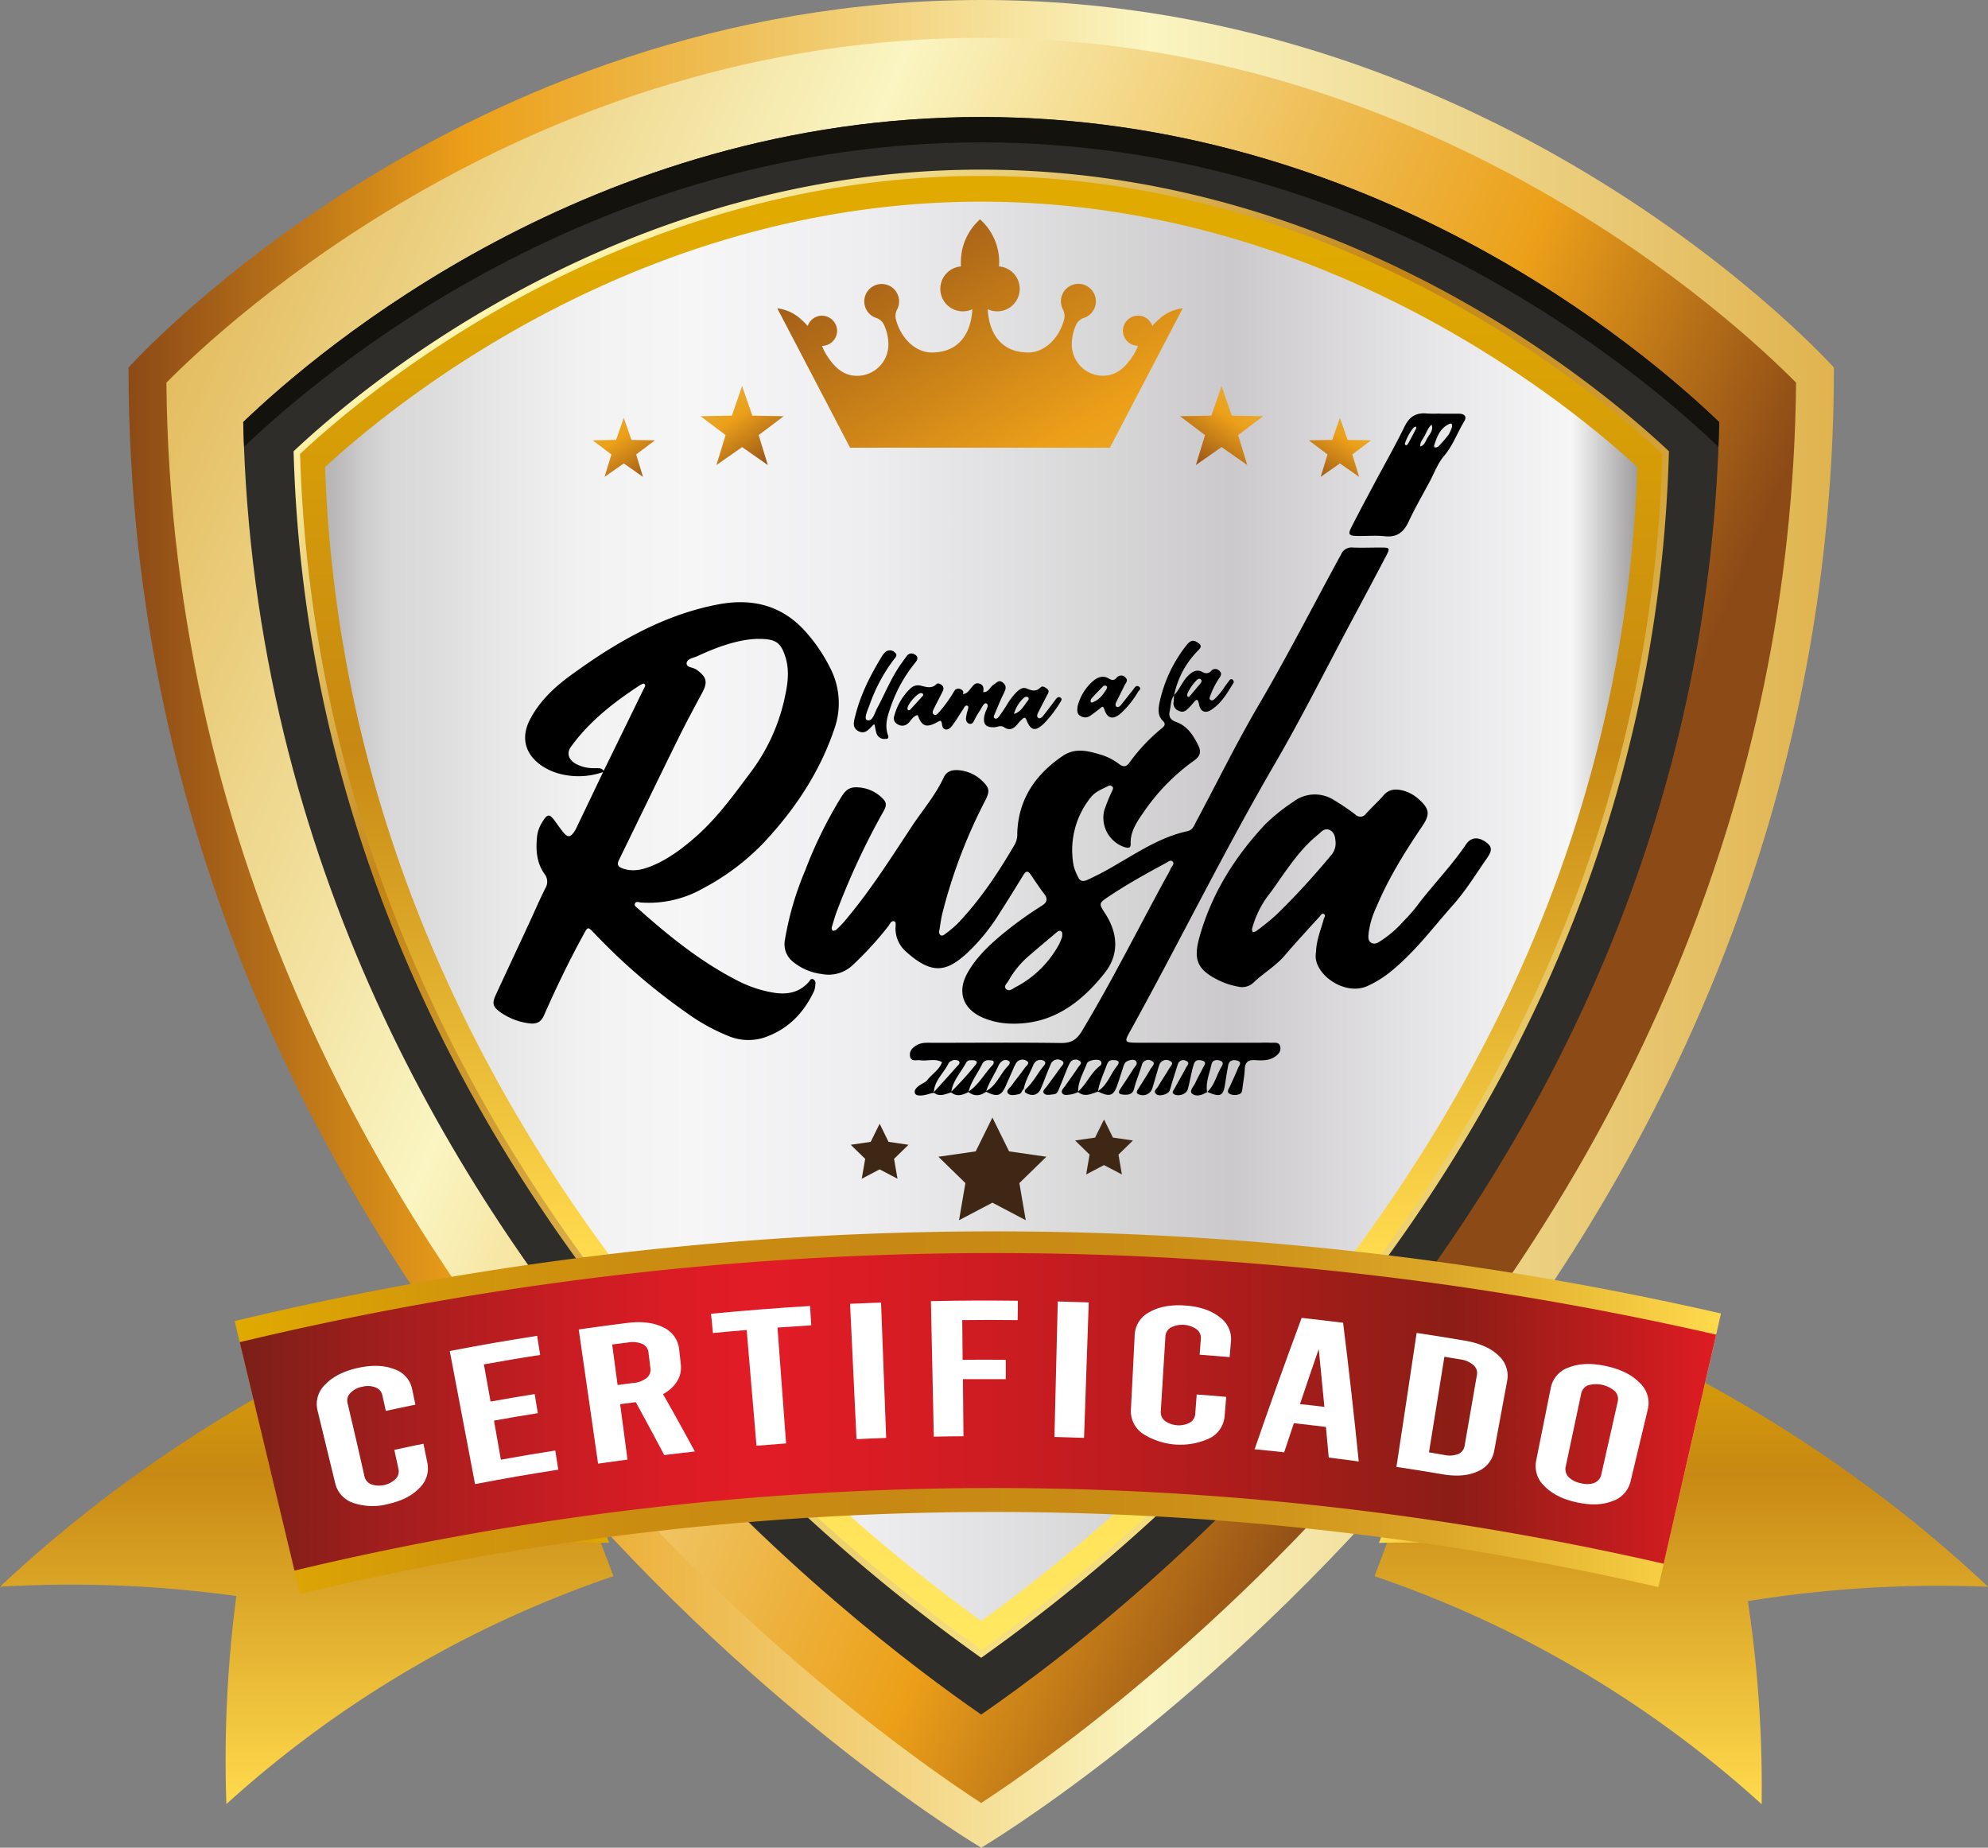 <svg xmlns="http://www.w3.org/2000/svg" xmlns:xlink="http://www.w3.org/1999/xlink" viewBox="0 0 577.64 536.88"><rect x="0" y="0" width="577.64" height="536.88" fill="#808080" stroke="none"/><defs><style>.cls-1{fill:url(#linear-gradient);}.cls-2{fill:url(#linear-gradient-2);}.cls-3{fill:#2e2d2a;}.cls-4{fill:#13120d;}.cls-5{fill:url(#linear-gradient-3);}.cls-6{fill:url(#linear-gradient-4);}.cls-7{fill:url(#linear-gradient-5);}.cls-8{fill:url(#linear-gradient-6);}.cls-9{fill:url(#linear-gradient-7);}.cls-10{fill:url(#linear-gradient-8);}.cls-11{fill:url(#linear-gradient-9);}.cls-12{fill:url(#linear-gradient-10);}.cls-13{fill:url(#linear-gradient-11);}.cls-14{fill:#3f2715;}.cls-15{fill:url(#linear-gradient-12);}.cls-16{fill:url(#linear-gradient-13);}.cls-17{fill:url(#linear-gradient-14);}.cls-18{fill:url(#linear-gradient-15);}.cls-19{fill:url(#linear-gradient-16);}.cls-20{fill:#fff;}</style><linearGradient id="linear-gradient" x1="37.34" y1="268.44" x2="532.87" y2="268.44" gradientUnits="userSpaceOnUse"><stop offset="0" stop-color="#8c4a17"/><stop offset="0.2" stop-color="#eca019"/><stop offset="0.34" stop-color="#eebc52"/><stop offset="0.6" stop-color="#faf5c2"/><stop offset="1" stop-color="#e0b34e"/></linearGradient><linearGradient id="linear-gradient-2" x1="6.84" y1="132.92" x2="439.8" y2="320.28" gradientUnits="userSpaceOnUse"><stop offset="0" stop-color="#e0b34e"/><stop offset="0.4" stop-color="#faf5c2"/><stop offset="0.66" stop-color="#eebc52"/><stop offset="0.8" stop-color="#eca019"/><stop offset="1" stop-color="#8c4a17"/></linearGradient><linearGradient id="linear-gradient-3" x1="285.11" y1="72.5" x2="285.11" y2="475.25" gradientUnits="userSpaceOnUse"><stop offset="0" stop-color="#e0aa00"/><stop offset="0.36" stop-color="#c78913"/><stop offset="0.72" stop-color="#ffda4d"/><stop offset="0.75" stop-color="#ffdc50"/><stop offset="1" stop-color="#ffe760"/></linearGradient><linearGradient id="linear-gradient-4" x1="205.32" y1="50.9" x2="417.92" y2="401.06" gradientUnits="userSpaceOnUse"><stop offset="0" stop-color="#fff6ae"/><stop offset="0.31" stop-color="#c28415"/><stop offset="0.71" stop-color="#e1bb56"/><stop offset="1" stop-color="#f5df81"/></linearGradient><linearGradient id="linear-gradient-5" x1="94.46" y1="264.81" x2="475.75" y2="264.81" gradientUnits="userSpaceOnUse"><stop offset="0" stop-color="#b6b4b5"/><stop offset="0.01" stop-color="#bcbabb"/><stop offset="0.03" stop-color="#cecdce"/><stop offset="0.05" stop-color="#d9d8d9"/><stop offset="0.08" stop-color="#dddcdd"/><stop offset="0.13" stop-color="#e7e7e8"/><stop offset="0.2" stop-color="#f2f2f3"/><stop offset="0.28" stop-color="#f6f6f7"/><stop offset="0.41" stop-color="#eeedef"/><stop offset="0.6" stop-color="#d7d6d7"/><stop offset="0.69" stop-color="#cbc9cb"/><stop offset="0.83" stop-color="#e4e3e5"/><stop offset="0.95" stop-color="#f6f6f7"/><stop offset="1" stop-color="#9f9d9e"/></linearGradient><linearGradient id="linear-gradient-6" x1="488.52" y1="524.21" x2="488.52" y2="374.17" gradientUnits="userSpaceOnUse"><stop offset="0" stop-color="#ffda4d"/><stop offset="0.64" stop-color="#c78913"/><stop offset="1" stop-color="#e0aa00"/></linearGradient><linearGradient id="linear-gradient-7" x1="400.67" y1="439.36" x2="484.88" y2="439.36" xlink:href="#linear-gradient-6"/><linearGradient id="linear-gradient-8" x1="89.12" y1="524.21" x2="89.12" y2="374.17" xlink:href="#linear-gradient-6"/><linearGradient id="linear-gradient-9" x1="92.76" y1="439.36" x2="176.98" y2="439.36" xlink:href="#linear-gradient-6"/><linearGradient id="linear-gradient-10" x1="68.18" y1="410.49" x2="500.05" y2="410.49" gradientUnits="userSpaceOnUse"><stop offset="0" stop-color="#e0aa00"/><stop offset="0.01" stop-color="#dfa901"/><stop offset="0.14" stop-color="#d2970b"/><stop offset="0.28" stop-color="#ca8c11"/><stop offset="0.44" stop-color="#c78913"/><stop offset="0.59" stop-color="#c98c15"/><stop offset="0.71" stop-color="#d0961c"/><stop offset="0.81" stop-color="#dca729"/><stop offset="0.91" stop-color="#ecbf39"/><stop offset="1" stop-color="#ffda4d"/></linearGradient><linearGradient id="linear-gradient-11" x1="69.65" y1="410.27" x2="498.64" y2="410.27" gradientUnits="userSpaceOnUse"><stop offset="0" stop-color="#7b1f18"/><stop offset="0.1" stop-color="#a21e1d"/><stop offset="0.21" stop-color="#c51d22"/><stop offset="0.29" stop-color="#da1c25"/><stop offset="0.35" stop-color="#e21c26"/><stop offset="0.44" stop-color="#d81c24"/><stop offset="0.59" stop-color="#bf1c1f"/><stop offset="0.78" stop-color="#951d17"/><stop offset="0.82" stop-color="#8b1d15"/><stop offset="1" stop-color="#de1c23"/></linearGradient><linearGradient id="linear-gradient-12" x1="257.09" y1="43.57" x2="503.97" y2="471.18" gradientUnits="userSpaceOnUse"><stop offset="0" stop-color="#8c4a17"/><stop offset="0.2" stop-color="#eca019"/><stop offset="0.41" stop-color="#eebc52"/><stop offset="0.6" stop-color="#faf5c2"/><stop offset="1" stop-color="#e0b34e"/></linearGradient><linearGradient id="linear-gradient-13" x1="205.6" y1="109.52" x2="223.95" y2="137.04" gradientUnits="userSpaceOnUse"><stop offset="0" stop-color="#e0b34e"/><stop offset="0.43" stop-color="#eca019"/><stop offset="1" stop-color="#8c4a17"/></linearGradient><linearGradient id="linear-gradient-14" x1="172.58" y1="116.68" x2="188.64" y2="142.29" xlink:href="#linear-gradient-13"/><linearGradient id="linear-gradient-15" x1="-1170.53" y1="109.52" x2="-1152.18" y2="137.04" gradientTransform="matrix(-1, 0, 0, 1, -805.55, 0)" xlink:href="#linear-gradient-13"/><linearGradient id="linear-gradient-16" x1="-1203.54" y1="116.68" x2="-1187.49" y2="142.29" gradientTransform="matrix(-1, 0, 0, 1, -805.55, 0)" xlink:href="#linear-gradient-13"/></defs><g id="Capa_2" data-name="Capa 2"><g id="_35_Winner_Badges" data-name="35 Winner Badges"><path class="cls-1" d="M285.11,0C132.91,0,37.34,106.81,37.34,106.81c0,283.9,247.77,430.07,247.77,430.07S532.87,390.71,532.87,106.81C532.87,106.81,437.3,0,285.11,0Z"/><path class="cls-2" d="M285.1,523.9c-16.44-10.71-66.55-45.62-116-103.33C114.54,357,49.67,252,48.35,111.19,65,94.34,153.9,11,285.11,11S505.22,94.31,521.87,111.19C519.57,359.38,321.16,500.33,285.1,523.9Z"/><path class="cls-3" d="M285.1,498.2C266,485,224.26,453.7,183.41,406.08,133.33,347.68,73.5,251.36,70.67,122.64,92.89,101.3,172,34,285.11,34s192.21,67.35,214.43,88.69C494.88,337.77,333.2,465.06,285.1,498.2Z"/><path class="cls-4" d="M285.11,41.37c112.7,0,191.67,66.89,214.19,88.46.1-2.39.19-4.78.24-7.19C477.32,101.3,398.19,34,285.11,34S92.89,101.3,70.67,122.64c.06,2.4.17,4.78.26,7.17C93.48,108.22,172.43,41.37,285.11,41.37Z"/><path class="cls-5" d="M285.1,480.57a518.15,518.15,0,0,1-92.66-84.64C145.77,341.52,89.66,251.61,86.25,131.51c22.7-21.29,95.89-81.29,198.86-81.29s176.16,60,198.86,81.29C478.49,327.5,334.73,445.6,285.1,480.57Z"/><path class="cls-6" d="M285.1,481.71l-.54-.38a521.8,521.8,0,0,1-92.82-84.79c-46.66-54.41-103-144.55-106.42-265v-.42l.3-.29c20.39-19.13,95-81.54,199.5-81.54s179.09,62.41,199.5,81.54l.3.29v.42C482.54,215.83,454.6,295,401.84,367A518.28,518.28,0,0,1,285.63,481.33ZM87.19,131.9c3.52,119.7,59.55,209.31,106,263.43a520.09,520.09,0,0,0,92,84.11A516.64,516.64,0,0,0,400.34,365.87c52.45-71.5,80.27-150.22,82.69-234-20.71-19.34-94.71-80.75-197.92-80.75S107.88,112.56,87.19,131.9Z"/><path class="cls-7" d="M285.1,471a509.26,509.26,0,0,1-87.37-80.41c-45-52.48-99.3-139.19-103.27-254.89,21.85-20.06,92.68-77.1,190.65-77.1s168.8,57.05,190.64,77.1C469.44,322.65,332.09,437.23,285.1,471Z"/><path class="cls-8" d="M399.4,458a321.2,321.2,0,0,1,112.46,66.24,359.68,359.68,0,0,0-4-59,347.67,347.67,0,0,1,69.82-4.16c-40.45-38-90.17-67.93-144.63-86.89Q415.19,415.8,399.4,458Z"/><path class="cls-9" d="M484.88,456.9a360.66,360.66,0,0,0-74-35.07q-5.22,13.23-10.21,26.49A337.05,337.05,0,0,1,484.88,456.9Z"/><path class="cls-10" d="M178.24,458A321.2,321.2,0,0,0,65.78,524.21a366.17,366.17,0,0,1,2.89-60.45A350.18,350.18,0,0,0,0,461.06c40.45-38,90.17-67.92,144.63-86.89Q162.45,415.78,178.24,458Z"/><path class="cls-11" d="M92.76,456.9a361,361,0,0,1,74-35.07Q172,435,177,448.32A337.13,337.13,0,0,0,92.76,456.9Z"/><path class="cls-12" d="M481.86,461.15a865.29,865.29,0,0,0-394.68,2q-9.5-39.65-19-79.28a946.83,946.83,0,0,1,431.87-2.21Q491,421.42,481.86,461.15Z"/><path class="cls-13" d="M483.41,454.37a872.36,872.36,0,0,0-397.85,2Q77.61,423.22,69.65,390a940.46,940.46,0,0,1,429-2.19Q491,421.1,483.41,454.37Z"/><polygon class="cls-14" points="293.2 334.55 288.36 324.73 283.51 334.55 272.67 336.12 280.51 343.77 278.66 354.56 288.36 349.46 298.05 354.56 296.19 343.77 304.04 336.12 293.2 334.55"/><polygon class="cls-14" points="258.18 331.79 255.59 326.53 252.99 331.79 247.19 332.64 251.39 336.73 250.39 342.51 255.59 339.78 260.78 342.51 259.78 336.73 263.98 332.64 258.18 331.79"/><polygon class="cls-14" points="329.19 331.39 323.38 330.55 320.79 325.29 318.19 330.55 312.39 331.39 316.59 335.49 315.6 341.26 320.79 338.54 325.98 341.26 324.99 335.49 329.19 331.39"/><path class="cls-15" d="M336.82,92.71a17.77,17.77,0,0,0-2,2,4.38,4.38,0,0,0-4.12-3,4.44,4.44,0,0,0-4.42,4.32,4.38,4.38,0,0,0,4.38,4.45,15.08,15.08,0,0,1-1.48,2.91c-2.28,3.53-4.9,5.79-8.68,5.79a9.07,9.07,0,0,1-9.07-9.07,13.57,13.57,0,0,1,1.35-5.94A3.84,3.84,0,0,1,315,92.36a5.08,5.08,0,1,0-6.17-2.47,4.1,4.1,0,0,1,.38,2.89c-1.42,5.49-5.71,9.73-10.61,9.65-8.72-.13-11.33-6.93-11.6-12.57a6.54,6.54,0,1,0,3.28-12.45c0-.41.05-.82.05-1.24a16.66,16.66,0,0,0-5.57-12.44,16.66,16.66,0,0,0-5.57,12.44c0,.42,0,.83.05,1.24a6.54,6.54,0,1,0,3.28,12.45c-.26,5.64-2.88,12.44-11.6,12.57-4.9.08-9.19-4.16-10.61-9.65a4.1,4.1,0,0,1,.38-2.89,5.06,5.06,0,1,0-6.17,2.47,3.84,3.84,0,0,1,2.25,1.83,13.59,13.59,0,0,1,1.36,5.94A9.08,9.08,0,0,1,249,109.2c-3.76,0-6.39-2.26-8.67-5.79a15.08,15.08,0,0,1-1.48-2.91,4.39,4.39,0,0,0,4.38-4.45,4.44,4.44,0,0,0-4.41-4.32,4.39,4.39,0,0,0-4.13,3,17.77,17.77,0,0,0-2-2,12.31,12.31,0,0,0-6.84-3.14L247,130.09H322.5l21.16-40.52A12.31,12.31,0,0,0,336.82,92.71Z"/><polygon class="cls-16" points="215.63 112.16 218.6 120.77 227.71 120.94 220.44 126.42 223.1 135.13 215.63 129.91 208.17 135.13 210.83 126.42 203.56 120.94 212.67 120.77 215.63 112.16"/><polygon class="cls-17" points="181.25 121.38 183.47 127.82 190.29 127.94 184.85 132.05 186.83 138.57 181.25 134.66 175.66 138.57 177.65 132.05 172.21 127.94 179.02 127.82 181.25 121.38"/><polygon class="cls-18" points="354.95 112.16 351.98 120.77 342.87 120.94 350.14 126.42 347.48 135.13 354.95 129.91 362.41 135.13 359.75 126.42 367.02 120.94 357.91 120.77 354.95 112.16"/><polygon class="cls-19" points="389.33 121.38 387.11 127.82 380.29 127.94 385.73 132.05 383.74 138.57 389.33 134.66 394.92 138.57 392.93 132.05 398.37 127.94 391.56 127.82 389.33 121.38"/><path class="cls-20" d="M102.66,436.7A7.91,7.91,0,0,1,97.4,431l-5.15-21.21a7.77,7.77,0,0,1,2.24-7.48c2.16-2.28,5.32-3.9,9.45-4.82s7.68-.8,10.6.34a7.76,7.76,0,0,1,5.22,5.81c.38,1.81.56,2.71.94,4.52-3.44.71-5.16,1.07-8.59,1.81l-1-4.5a3.13,3.13,0,0,0-2-2.33,6.27,6.27,0,0,0-3.88-.18,6.35,6.35,0,0,0-3.44,1.81,3.11,3.11,0,0,0-.8,2.95c2,8.51,3,12.76,4.91,21.27a3.2,3.2,0,0,0,2,2.32,7,7,0,0,0,7.07-1.58,3.18,3.18,0,0,0,.8-2.94l-1.2-5.49c3.38-.74,5.08-1.1,8.47-1.79.45,2.2.68,3.3,1.13,5.51a7.87,7.87,0,0,1-2.32,7.37c-2.1,2.21-5.11,3.73-9,4.61A17.39,17.39,0,0,1,102.66,436.7Z"/><path class="cls-20" d="M130.68,392.56c10.13-1.92,15.21-2.8,25.39-4.41.35,2.22.53,3.33.88,5.56-6.55,1-9.82,1.58-16.35,2.74.78,4.32,1.17,6.48,1.94,10.8,5.13-.91,7.69-1.35,12.82-2.18.37,2.22.55,3.33.91,5.55-5.1.82-7.65,1.26-12.73,2.17.81,4.54,1.22,6.81,2,11.35,6.31-1.13,9.47-1.66,15.8-2.66.35,2.22.53,3.33.88,5.56-9.7,1.53-14.54,2.37-24.19,4.2Z"/><path class="cls-20" d="M193,422.79c-3.26-6.16-4.91-9.23-8.27-15.36l-4.54.58c.86,6.45,1.29,9.67,2.14,16.12-3.42.45-5.13.68-8.55,1.17q-2.81-19.49-5.62-39c5.62-.8,8.44-1.18,14.07-1.89,4.29-.54,7.83-.09,10.56,1.32a7.83,7.83,0,0,1,4.55,6.37c.19,1.72.29,2.58.48,4.31a7.69,7.69,0,0,1-1.06,4.92,10.53,10.53,0,0,1-4.11,3.75c3.77,6.65,5.62,10,9.25,16.68C198.34,422.17,196.56,422.37,193,422.79Zm-13.55-20.35,4.57-.59a7.35,7.35,0,0,0,3.87-1.44,3.08,3.08,0,0,0,1.09-2.85l-.55-4.53a3,3,0,0,0-1.75-2.5,7.25,7.25,0,0,0-4.16-.45l-4.64.59C178.51,395.38,178.82,397.73,179.45,402.44Z"/><path class="cls-20" d="M206.6,381.74q14.35-1.39,28.77-2.26l.35,5.62c-3.93.24-5.89.37-9.81.65q1.25,16.83,2.5,33.66c-3.44.25-5.16.39-8.6.68q-1.42-16.81-2.86-33.63c-3.93.33-5.89.5-9.8.88Z"/><path class="cls-20" d="M247,378.85c3.61-.17,5.42-.25,9-.38q.75,19.68,1.49,39.35c-3.45.12-5.17.2-8.62.36Q247.91,398.52,247,378.85Z"/><path class="cls-20" d="M270.49,378.07c10.1-.2,15.16-.22,25.26-.11,0,2.25,0,3.38-.06,5.63-6.44-.07-9.66-.08-16.1,0,.05,4.61.07,6.91.11,11.53,5-.05,7.52-.05,12.54,0,0,2.25,0,3.37,0,5.62-5,0-7.47,0-12.45,0,.07,6.64.1,10,.16,16.59-3.45,0-5.17.06-8.62.12Q270.9,397.75,270.49,378.07Z"/><path class="cls-20" d="M307.35,378.17c3.62.09,5.42.15,9,.27q-.67,19.68-1.36,39.36c-3.44-.13-5.17-.18-8.61-.27Z"/><path class="cls-20" d="M332,416.55a7.92,7.92,0,0,1-3.4-6.94c.45-8.72.67-13.08,1.11-21.8a7.77,7.77,0,0,1,4.26-6.53c2.7-1.57,6.17-2.23,10.37-1.94s7.56,1.42,10,3.35a7.77,7.77,0,0,1,3.34,7.05c-.16,1.84-.24,2.76-.39,4.6-3.49-.3-5.23-.44-8.72-.7l.35-4.6a3.14,3.14,0,0,0-1.24-2.8,7.31,7.31,0,0,0-7.44-.52,3.14,3.14,0,0,0-1.61,2.6l-1.35,21.79a3.19,3.19,0,0,0,1.23,2.78,7,7,0,0,0,7.2.5,3.22,3.22,0,0,0,1.59-2.59c.16-2.24.25-3.36.42-5.61,3.43.26,5.15.4,8.58.7-.19,2.24-.28,3.36-.47,5.6a7.91,7.91,0,0,1-4.32,6.41A20.2,20.2,0,0,1,332,416.55Z"/><path class="cls-20" d="M385.27,414.63c-3.72-.46-5.59-.68-9.32-1.09-1.14,3.38-1.7,5.07-2.82,8.46-3.43-.38-5.15-.56-8.58-.89q6.6-19.17,13.66-38.17c4.82.54,7.23.82,12.05,1.42q2.5,20.13,4.54,40.3c-3.49-.47-5.23-.7-8.72-1.14C385.76,420,385.6,418.19,385.27,414.63Zm-.45-5.83c-.63-6.72-1-10.08-1.64-16.8-2.21,6.38-3.3,9.57-5.45,16C380.57,408.28,382,408.45,384.82,408.8Z"/><path class="cls-20" d="M411.62,387.31c5.62.85,8.42,1.29,14,2.24,4.28.72,7.54,2.17,9.76,4.3a7.85,7.85,0,0,1,2.54,7.42l-3.75,20.24a8,8,0,0,1-4.86,6.06c-2.72,1.24-6.11,1.5-10.19.81-5.34-.9-8-1.33-13.37-2.14Q408.71,406.79,411.62,387.31Zm8.06,35.46a7,7,0,0,0,4.05-.28,3.11,3.11,0,0,0,1.84-2.42c1.42-8.2,2.14-12.31,3.56-20.51a3,3,0,0,0-1-2.9A7.24,7.24,0,0,0,424.3,395l-4.61-.77q-2.24,13.89-4.48,27.77Z"/><path class="cls-20" d="M448.79,431.86a8,8,0,0,1-2.42-7.53l4.23-21.06a7.84,7.84,0,0,1,5.3-5.95c3-1.17,6.61-1.29,10.86-.36s7.49,2.58,9.71,4.89a7.88,7.88,0,0,1,2.33,7.63c-2,8.36-3,12.54-5,20.9a8,8,0,0,1-5.35,5.82c-2.9,1.12-6.36,1.21-10.4.32S451,434.09,448.79,431.86Zm14.5-1a3.32,3.32,0,0,0,2-2.49c1.9-8.38,2.84-12.57,4.74-21a3.3,3.3,0,0,0-.78-3.11,8.4,8.4,0,0,0-7.83-1.73,3.3,3.3,0,0,0-2,2.51c-1.78,8.4-2.68,12.61-4.46,21a3.33,3.33,0,0,0,.78,3.11,6.63,6.63,0,0,0,3.56,1.81A6.53,6.53,0,0,0,463.29,430.88Z"/><path d="M350.74,317.36c-.11.05-.23.08-.34.14-1.33.84-3.07,1.19-4.08.23-.81-.78.56-2.07,1-3.09.68-1.51,1.53-2.95,2.26-4.43.34-.68,1.15-1.56-.17-2-.89-.29-2-.36-2.46.84a24,24,0,0,0-.74,2.73c-.38,1.61-.65,3.24-1.12,4.82-.4,1.36-2.68,2.08-3.91,1.37-.82-.47-.28-1.05,0-1.49,1.11-2.09,2.34-4.13,3.43-6.24.31-.6,1.3-1.48,0-2a1.64,1.64,0,0,0-2.37,1c-.63,1.9-1.21,3.82-1.81,5.73a17.58,17.58,0,0,1-.61,2c-.48,1-2.86,1.71-3.79,1-1.13-.87.11-1.62.5-2.31,1-1.76,2.17-3.42,3.18-5.16.41-.7,1.59-1.64.17-2.25a2.11,2.11,0,0,0-3,1.11c-.32.89-.56,1.8-.83,2.71-.44,1.47-.81,2.95-1.32,4.4A2.89,2.89,0,0,1,330.9,318c-.85-.33-.62-.87-.3-1.39,1.24-2,2.57-4,3.74-6.06.39-.68,1.67-1.64.26-2.31a1.92,1.92,0,0,0-2.85,1.32c-.31,1-.68,2-1,3a35.44,35.44,0,0,0-1.2,3.7c-.38,1.65-1.51,1.92-3,1.82-1.27-.09-1.9-.43-1-1.71,1.33-2,2.65-4,3.92-6,.41-.63,1.3-1.28.52-2.13-.58-.63-2.68-.13-3.19.74a8.34,8.34,0,0,0-.61,1.65c-.53,1.57-1,3.14-1.56,4.71-1.08,3.14-2.23,3.49-5.72,1.77,2.88-1.76,3.73-5,5.67-7.39.3-.38.63-.87.37-1.28s-1.07-.38-1.66-.41c-1.1,0-1.45.74-1.74,1.52-.91,2.53-2.13,5-2.53,7.65-1.95.61-3.88,1.75-5.85.05,2.54-2.19,3.71-5.45,6.42-7.53a.92.92,0,0,0,.12-1.5c-.77-.62-3.54-.15-3.9.79-1,2.71-2.63,5.28-2.55,8.31a8.82,8.82,0,0,1-2,.68c-.92.08-2.17.49-2.67-.45-.38-.72.58-1.46,1-2.13,1.21-1.77,2.5-3.48,3.67-5.27.38-.58,1.5-1.39.23-2a1.88,1.88,0,0,0-2.58.62,24.81,24.81,0,0,0-1.16,2.58c-.67,1.64-1.3,3.3-2,4.94-.31.75-.56,1.6-1.62,1.69s-2.22.41-2.8-.3.45-1.45.92-2.1c1.24-1.75,2.57-3.43,3.77-5.21.43-.65,1.72-1.55.41-2.21a2.15,2.15,0,0,0-3.1,1c-.37.87-.73,1.74-1.08,2.62-.62,1.53-1.17,3.09-1.84,4.6-.86,1.94-2.71,2.32-4.57,1-.13-.09,0-.44-.05-.68,2.2-1.88,3.46-4.46,5.22-6.67.38-.48,1.18-1.17.35-1.75a2.09,2.09,0,0,0-2.39.16,2.8,2.8,0,0,0-.78,1.15c-.94,2.26-2.25,4.39-2.73,6.83-.6.4-.57,1.35-1.42,1.51-1.08.22-2.45.58-3.14-.22s.55-1.61,1.07-2.33c1.24-1.74,2.61-3.4,3.85-5.15.41-.57,1.58-1.32.52-1.95a2.22,2.22,0,0,0-3,.47,13.45,13.45,0,0,0-1.09,2.22c-.68,1.51-1.32,3-2,4.54-1.36,3-2.47,3.35-5.9,1.63,3.16-1.59,4.17-4.93,6.41-7.27.39-.41.91-1,.46-1.5a1.66,1.66,0,0,0-2-.06,3.15,3.15,0,0,0-1.09,1.33c-1.15,2.57-2.82,4.9-3.63,7.61-1.73,1.23-3.46,1.39-5.18,0,3.06-2,4.67-5.25,7.11-7.79a1.11,1.11,0,0,0,.3-.94c-.2-.49-.78-.4-1.25-.44a1.93,1.93,0,0,0-2.08,1.08c-1.31,2.73-3.3,5.16-4,8.17-1.7.84-3.41,1.5-5.13,0a93.75,93.75,0,0,0,7-7.68c.32-.37.72-.89.46-1.24s-1.1-.37-1.71-.33a1.4,1.4,0,0,0-1.25.61c-1.51,2.89-4,5.35-4.37,8.74-1.71.44-3.42,1.45-5.13,0,2.24-2.48,4.49-4.95,6.7-7.45.42-.47,1.25-1.07.59-1.71a2.11,2.11,0,0,0-2.1,0,1.68,1.68,0,0,0-.82.65c-1.36,2.91-4.28,5.11-4.29,8.63a7.18,7.18,0,0,0-1,.19c-1.55.53-4,1-4.45,0-.62-1.27,1.28-2.47,2.71-3.21a2.91,2.91,0,0,0,.82-.7c1.39-1.76,3.51-3,4.29-5.18-2-1.2-4.22-.26-6.31-.57-1.11-.16-2.71.54-3-1.2-.24-1.42.67-2.44,1.91-3.16,1.57-.92,3.33-.71,5-.71,12.29,0,24.57-.12,36.86.06,3.15.05,4.71-1,6.25-3.57,8.74-14.57,16.3-29.72,24.42-44.6a22.38,22.38,0,0,0,1.32-2.52c.27-.69,1.33-1.44.43-2.14-.57-.44-1.36.28-2,.62-5.58,3-11.09,6.07-16.34,9.57-3,2-3.05,2.07-1.19,4.92,3.79,5.8,4.15,11.95,0,17.26-6.94,8.76-15.53,15.41-28,14.8a22,22,0,0,1-7.14-1.56c-6-2.41-7.94-7.47-4.89-13,2.38-4.33,5.91-7.79,9.73-11a108.58,108.58,0,0,1,11.74-8.54c1.67-1,2.12-2,.86-3.63s-2.62-3.7-3.9-5.57c-.8-1.19-1.41-1-2.1.12-2.31,3.76-4.6,7.51-7,11.22a56.77,56.77,0,0,1-9.53,11.64c-5.8,5.21-10,6.33-17.74-.71a8.91,8.91,0,0,1-2.9-6.66c0-.69.25-1.79-.33-2-1-.3-1.32.85-1.8,1.46a99.51,99.51,0,0,1-10.2,11.15,10.17,10.17,0,0,1-9.09,2.69,16.22,16.22,0,0,1-8.31-3.51,6.49,6.49,0,0,1-2.42-6.3,89.35,89.35,0,0,1,5.94-20.36,125.67,125.67,0,0,1,9.78-20.15c1.11-1.79,2.08-3.9,4.77-3.93a10.77,10.77,0,0,1,8.15,3.49c1.27,1.34.56,2.54-.18,3.84a212.7,212.7,0,0,0-13.09,28c-.7,1.76-1.21,3.58-1.75,5.39-.09.28.15.66.24,1,.35-.09.79-.08,1-.28a26,26,0,0,0,2.28-2.3c7.42-8.69,13.47-18.27,19.71-27.72,3.13-4.74,6.91-9.09,9.31-14.28.81-1.76,2.33-2.25,4.23-2.12a11.12,11.12,0,0,1,7.14,3.3c1.94,1.88,2,2.91.78,5.36a151.28,151.28,0,0,0-12.58,33.1c-.39,1.6-.57,3.25-.85,4.87a1.2,1.2,0,0,0,.34,1.29c.48.33.95,0,1.32-.29a34.78,34.78,0,0,0,3.6-3c6.69-7,11.94-14.94,16.74-23.19a6,6,0,0,0,.65-3.06c.28-9.71,5.09-17,13.17-22.49,3.85-2.63,7.73-1.39,11.61-.23a16.61,16.61,0,0,1,4.81,2.56c1.23.88,2.06.9,3-.41a52.4,52.4,0,0,1,9.36-9.94c.77-.64,1.38-1.23.29-2.28-1.43-1.4-1.29-3.33-.95-5a40.24,40.24,0,0,1,7.91-16.93,6.05,6.05,0,0,1,.74-.78c1.11-.93,2-.35,2.92.37s.22,1.43-.34,2a25.64,25.64,0,0,0-6.95,13l.11-.14c-1.16,1.36-1,3.1-1.37,4.67s.08,2.58,1.92,3.24c3.3,1.2,5,4,6.44,6.93.78,1.65.51,3-1.27,4.24a59.76,59.76,0,0,0-14.78,15.15c-1.89,2.73-3.81,5.53-3.67,9.06.05,1.25-.64,1.28-1.66,1a9,9,0,0,1-6-10.77,52.21,52.21,0,0,1,2.27-5.58c.18-.43.46-.86.06-1.29a1.07,1.07,0,0,0-1.35-.08c-1.73.86-3.62,1.61-4.82,3.11a24.42,24.42,0,0,0-5.06,20,14.39,14.39,0,0,0,1.31,3.29c.55,1.23,1.41,1.35,2.67.8a87.53,87.53,0,0,0,9-4.79c6.41-3.69,12.62-7.76,20.09-9.37,1.57-.33,1.95-1.7,2.55-2.82,6-11.2,11.59-22.62,18-33.59,8.48-14.44,16.06-29.32,24.07-44a3.29,3.29,0,0,1,3.42-2c2.7.11,5.41,0,8.11,0s2.78.12,1.48,2.59c-3.14,6-6.34,12-9.52,17.94-7.5,14-14.59,28.3-22.59,42.06-14.59,25.07-27.36,51-41.32,76.39-2.84,5.15-3.26,4.9,3.28,4.91h33.91a24.65,24.65,0,0,1,2.58,0c1.12.11,2.7-.45,3,1.21.26,1.46-.8,2.44-2,3.11-1.67.93-3.57.83-5.4.73-2-.12-2.86.69-2.93,2.63s-.46,3.74-.68,5.61c-.09.73-.16,1.46-1,1.67a3.3,3.3,0,0,1-2.84-.19c-.84-.68,0-1.49.26-2.2.76-1.74,1.61-3.44,2.3-5.2.28-.71,1.37-1.77-.31-2.2-1.18-.31-2.26,0-2.53,1.34-.35,1.85-.64,3.72-.93,5.58-.54,3.43-1.41,3.81-5.15,2.19,2.09-1.92,2.61-4.67,3.94-7,.39-.66,1.06-1.61-.16-2.05-1.06-.38-2.31-.31-2.58,1.14C351.39,312,350.28,314.59,350.74,317.36Zm-42.12-45.15c0-.68.22-1.37-.43-1.68-.47-.23-.93.16-1.3.48-2.66,2.26-5.34,4.49-8,6.8a26.63,26.63,0,0,0-5.87,7.18c-.41.75-1.55,1.62-.65,2.42s1.88-.13,2.69-.56a30.23,30.23,0,0,0,12.65-12.44A18.88,18.88,0,0,0,308.62,272.21Z"/><path d="M175.56,224.21a21.5,21.5,0,0,1-14,.32,17,17,0,0,1-3.31-1.5c-5.53-3.29-7.15-8.42-4.24-14,2.75-5.28,7.08-9.37,11.88-12.85,2.43-1.75,4.9-3.51,7.42-5.17,10.82-7.11,22.24-12.88,35.26-15.37,10.43-2,19.17.47,26,8.47a47.49,47.49,0,0,1,6.55,9.78,22.29,22.29,0,0,1,1.34,17.82c-4.22,12.57-11.44,23.43-20.54,33.15a69,69,0,0,1-17.54,13.22,31.82,31.82,0,0,1-18,4.17c-.64,0-1.55-.53-1.91.33-.26.61.46,1,.89,1.41,9,8,18.39,15.64,29.36,21.17a35,35,0,0,0,10,3.27c4,.66,7.57,0,10.31-3.14.33-.38.57-1.17,1.37-.68a1.2,1.2,0,0,1,.52,1.24,6.71,6.71,0,0,1-.36,2.07c-3,6.4-7.6,11.25-14.63,13.6a15,15,0,0,1-10.09-.41,57,57,0,0,1-12.4-6.86,175.51,175.51,0,0,1-26.05-22.34c-2.85-2.9-2.37-3.05-4.36.6-4,7.38-7.63,14.93-11,22.6-.9,2.07-2.4,2.52-4.39,2.23a18.54,18.54,0,0,1-7.82-2.93c-2.69-1.81-3-2.71-1.62-5.63,3.08-6.67,6.21-13.31,9.3-20,1.65-3.54,3.19-7.14,4.93-10.64a3.64,3.64,0,0,0-.24-4.23c-2.33-3.3-2.54-7.06-2.13-10.88a9.71,9.71,0,0,1,1.41-4c1.64-2.72,2.18-2.72,4.07-.06.62.88,1.24,1.75,1.91,2.6,1.49,1.91,2.24,1.87,3.58-.16a8.6,8.6,0,0,0,.5-.95q3.92-8.17,7.82-16.36,5.84-11.92,11.66-23.87c.23-.48.8-1.08.16-1.55-.19-.15-.89.2-1.28.45-7.63,5-14.69,10.52-20,17.87-1.24,1.72-.76,3.53,1.08,4.74a10.22,10.22,0,0,0,5.2,1.46C173.45,223.32,174.82,222.81,175.56,224.21Zm44.19-38.56c-5.37.22-11.34,2.31-17.1,5-1.16.54-3.05.74-3.14,2.05s1.87,1.17,2.83,1.85c3,2.15,3.38,3.63,1.67,6.79-2.43,4.49-4.84,9-7.09,13.57-5.72,11.59-11.32,23.23-17,34.82-.71,1.44-.49,2.06,1,2.62,2.87,1,5.56.42,8.21-.63,4.95-2,9.06-5.11,13-8.55,6.47-5.68,11.38-12.62,16.43-19.36a55.28,55.28,0,0,0,9.57-21.64c.83-3.81,1.28-7.69,0-11.53C226.75,186.55,225.32,185.55,219.75,185.65Z"/><path d="M382.38,276.76c.08-3.47,1.39-6.55,2.26-9.72.14-.48.69-1.17-.06-1.5-.47-.21-.81.41-1.12.75-3.46,3.83-7,7.62-10.32,11.52-2.61,3-6.12,5-9,7.78a4.81,4.81,0,0,1-4.46,1.08,21.72,21.72,0,0,1-5.22-1.65c-6.37-3.07-7.82-5.87-6-12.5,3.45-12.55,10.19-23.41,19.17-33a54.46,54.46,0,0,1,8.13-6.53,10.29,10.29,0,0,1,11.73-.58,67.19,67.19,0,0,1,6.32,4.26,2,2,0,0,0,3.14-.29c1.63-1.76,3.41-3.39,5-5.21,1.69-2,3.76-2,6-1.38a11.12,11.12,0,0,1,4.38,2.52c3,2.68,3.24,4.32,1,7.64-5.08,7.5-9.86,15.18-13.36,23.52a25.2,25.2,0,0,0-2.26,7.42c-.09,1.06-.37,2.32.63,3,1.21.79,2.34-.19,3.33-.81a32.6,32.6,0,0,0,6.22-5.49,45.69,45.69,0,0,0,3.8-4.32c4.57-6.09,10-11.57,14.25-17.88,1.41-2.09,3.45-2.31,5.61-.83,2,1.34,2.15,2.47.53,4.78-3.22,4.6-6.15,9.44-9.88,13.62-5.62,6.33-10.7,13.15-17.28,18.67a31.91,31.91,0,0,1-7.61,4.89C390.32,289.61,381.2,282.53,382.38,276.76Zm5.7-32c-.13-1.19-.15-2.91-1.83-3.62-1.49-.63-2.44.71-3.44,1.53-4.17,3.37-7.24,7.63-10.29,11.92-1.29,1.81-2.5,3.68-3.91,5.45a28.2,28.2,0,0,0-4.8,9.84c-.08.29.1.65.16,1a3.21,3.21,0,0,0,1-.3,74.85,74.85,0,0,0,5.86-4.74,221.5,221.5,0,0,0,15.82-17.19A5.35,5.35,0,0,0,388.08,244.79Z"/><path d="M418.37,120.21c1.83,0,3.67,0,5.51,0,1.56,0,2.47.75,1.56,2.23-2,3.31-3.27,7-5.87,10.07-1.82,2.13-2.81,4.92-4.15,7.42-2.07,3.87-4.27,7.67-6.12,11.63-1.43,3.06-3.35,4.66-7,4.25-2.66-.29-5.38,0-8.08-.08-2.32-.07-2.6-.49-1.53-2.58,2.14-4.22,4.39-8.4,6.61-12.58,2.95-5.54,6.07-11,8.82-16.64,1.41-2.88,3.38-4.11,6.61-3.77a34.72,34.72,0,0,0,3.68,0Zm-5.72,9.52c1.08-.25,1.46-1.19,1.84-2,.66-1.38,2.15-2.54,1.47-4.35-1.11,1-1.48,2.34-2.17,3.54-.51.89-1.27,1.71-1.09,2.85l-.14.11Zm9.27-5.77c.08-1-.36-1-.87-.74-2.71,1.26-3.51,3.76-4.35,6.22a.85.85,0,0,0,.19.59c.33,0,.77-.06,1-.26a34,34,0,0,0,3-3.45A10.27,10.27,0,0,0,421.92,124Zm-13.31,5.47a2.73,2.73,0,0,0,.52-.49q1.2-2.18,2.33-4.38c.09-.17,0-.42,0-.63-.28.13-.65.19-.81.41a15,15,0,0,0-2.38,4.34A.52.52,0,0,0,408.61,129.43Z"/><path d="M279.76,201.68c1.23-.09,1.77-1,2.44-1.82s1.21-1.56,2.33-1.24c1.33.38,1.33,1.44,1.15,2.53l.05.12-.15-.19c1.68.21,2-1.41,3.07-2.09s1.59-1.62,2.82-.59c1,.86.83,1.76.3,2.84-1,2-1.84,4.1-2.72,6.17-.18.42-.5,1-.05,1.3.65.39,1.09-.28,1.4-.69.79-1.05,1.49-2.16,2.19-3.26a18.33,18.33,0,0,1,2.82-3.69c.81-.77,1.8-1.5,2.93-1,1.46.62,2.66,1,4-.32.59-.6,1.38,0,1.94.43.76.62.28,1.25-.06,1.88q-1.23,2.35-2.44,4.73c-.33.63-.74,1.44,0,1.87.45.27,1.11-.37,1.47-.84,1.18-1.5,2.31-3,3.47-4.56.36-.46.78-1,1.47-.51.49.37.19.83-.07,1.23a34.86,34.86,0,0,1-4.78,6.25c-2.49,2.38-3.83,2.13-5.08-1-.39-1-.76-.7-1.23-.28a13.66,13.66,0,0,0-1.47,1.57c-1.05,1.26-2.27,1.85-3.8.8-1-.66-1.87-.06-2.81,0-2.49.11-3.35-.87-2.95-3.24,0-.24.15-.46.19-.69.17-1,1.44-2.49.39-3-.74-.34-1.46,1.6-2.15,2.54a18.76,18.76,0,0,0-1.39,2.48c-.29.55-.63,1.07-1.36.89s-1.06-.92-1-1.66a16.54,16.54,0,0,1,.43-2.07c.12-.54.57-1.3-.08-1.52s-.92.65-1.25,1.14c-1.06,1.58-2,3.22-3.17,4.75s-2.66,1.32-2.87-.29-.53-1.27-1.6-.71c-3.09,1.63-4.36,1.07-5.53-2.27l.14,0-.07.11c-1.48.27-1.94,1.68-2.94,2.49a2.42,2.42,0,0,1-3,.13,1.93,1.93,0,0,1-.88-2.44,16.9,16.9,0,0,1,4.65-7.89,3.17,3.17,0,0,1,3-.84c1.61.37,3.18,1,4.64-.48.4-.4,1.17,0,1.62.43.6.64.36,1.3,0,2-.86,1.68-1.74,3.36-2.57,5.07-.19.41-.36,1,.09,1.32.65.45,1.1-.13,1.48-.54a38.44,38.44,0,0,0,4.41-6.08,1.41,1.41,0,0,1,1.83-.74c.79.3,1.15.83.66,1.65l.13.48c-.09,0-.21-.05-.25-.11C279.41,201.88,279.49,201.73,279.76,201.68Zm14.85,5.77c2.05-.57,2.83-2.37,4-3.79.31-.38.51-.9-.09-1.17a1.11,1.11,0,0,0-1,.26,9.9,9.9,0,0,0-2.92,4.77l-.13.15Zm-26.4-5.34c.14-.65-.29-.7-.62-.72-1.11,0-4.11,3.48-3.9,4.58a.42.42,0,0,0,.76.24C265.75,204.84,267,203.42,268.21,202.11Z"/><path d="M254.14,210.53c-.12,0-.29,0-.35.05-1.25,1.23-2.38,3-4.51,1.8-1.83-1.09-1.1-3-.73-4.51,1.51-6.11,4.38-11.69,7.65-17.09a7.17,7.17,0,0,1,.86-1.13,2,2,0,0,1,2.92-.09c1,.77.18,1.5-.3,2.12a48.54,48.54,0,0,0-7,13.11c-.54,1.51-1.8,4.12-.71,4.47,1.55.52,2.12-2,2.85-3.39,2.3-4.27,4.08-8.8,6.89-12.82.55-.78,1.1-1.56,1.68-2.31a1.7,1.7,0,0,1,2.54-.49c1.12.78.57,1.6-.07,2.4a41.54,41.54,0,0,0-6.79,12c-1,2.89-2.18,5.8-1.07,8.91.41,1.16-.27,1.17-1.05,1.16a2.37,2.37,0,0,1-2.34-1.89c-.24-.79-.35-1.6-.52-2.4Z"/><path d="M341.07,202.06c1.7-1.69,2.41-4,4.14-5.7,1.23-1.2,2.48-2,4.18-1.1a1.91,1.91,0,0,0,2.59-.37,1.54,1.54,0,0,1,2.28,0c.89.72.53,1.41,0,2.16a23.9,23.9,0,0,0-2.58,5.06c-.15.44-.43,1,.07,1.28s.88,0,1.26-.36a20.67,20.67,0,0,0,2.93-3.61c.42-.58.84-1.15,1.28-1.72a.66.66,0,0,1,.92-.24c.22.19.43.71.31.9-1.8,2.94-3.54,6-6.57,7.94-1.63,1.05-3.09.49-3.47-1.55s-.86-1.51-1.76-.41c-.39.46-.79.91-1.21,1.33-.78.79-1.54,1.51-2.86.9A2.26,2.26,0,0,1,341,204c.08-.7.09-1.41.14-2.12Zm4.51.37c1.07-1.27,2.15-2.53,3.2-3.82.29-.36.56-.84.1-1.23s-.88,0-1.22.29a14.17,14.17,0,0,0-2.61,3.79,1.19,1.19,0,0,0-.09.67C345,202.46,345.21,202.52,345.58,202.43Z"/><path d="M313.13,205.15a14.33,14.33,0,0,1,4.36-7.16c1.23-1.07,2.89-1.92,4.69-.82.84.51,1.5.61,2.23-.2a1.68,1.68,0,0,1,2.58-.14c1,.93,0,1.72-.34,2.51-.76,1.61-1.59,3.18-2.36,4.78-.21.45-.25,1.06.19,1.27s.93-.16,1.24-.54c1.2-1.5,2.37-3,3.55-4.5.43-.54.83-1.39,1.68-.83s0,1.07-.27,1.51a27.12,27.12,0,0,1-5.17,6.39c-2.1,1.73-3.74,1.39-4.59-1.19-.43-1.3-.68-.87-1.34-.35-.93.74-1.88,1.47-2.87,2.15a2.48,2.48,0,0,1-2.77,0C312.94,207.5,312.93,206.54,313.13,205.15Zm8.29-4.72c.37-.75.31-1,.05-1.08a.77.77,0,0,0-1,.11c-1.12,1.16-2.26,2.32-3.34,3.52a1.09,1.09,0,0,0-.21.94c.2.44.62.13.92,0C319.73,203.13,320.64,201.48,321.42,200.43Z"/></g></g></svg>
